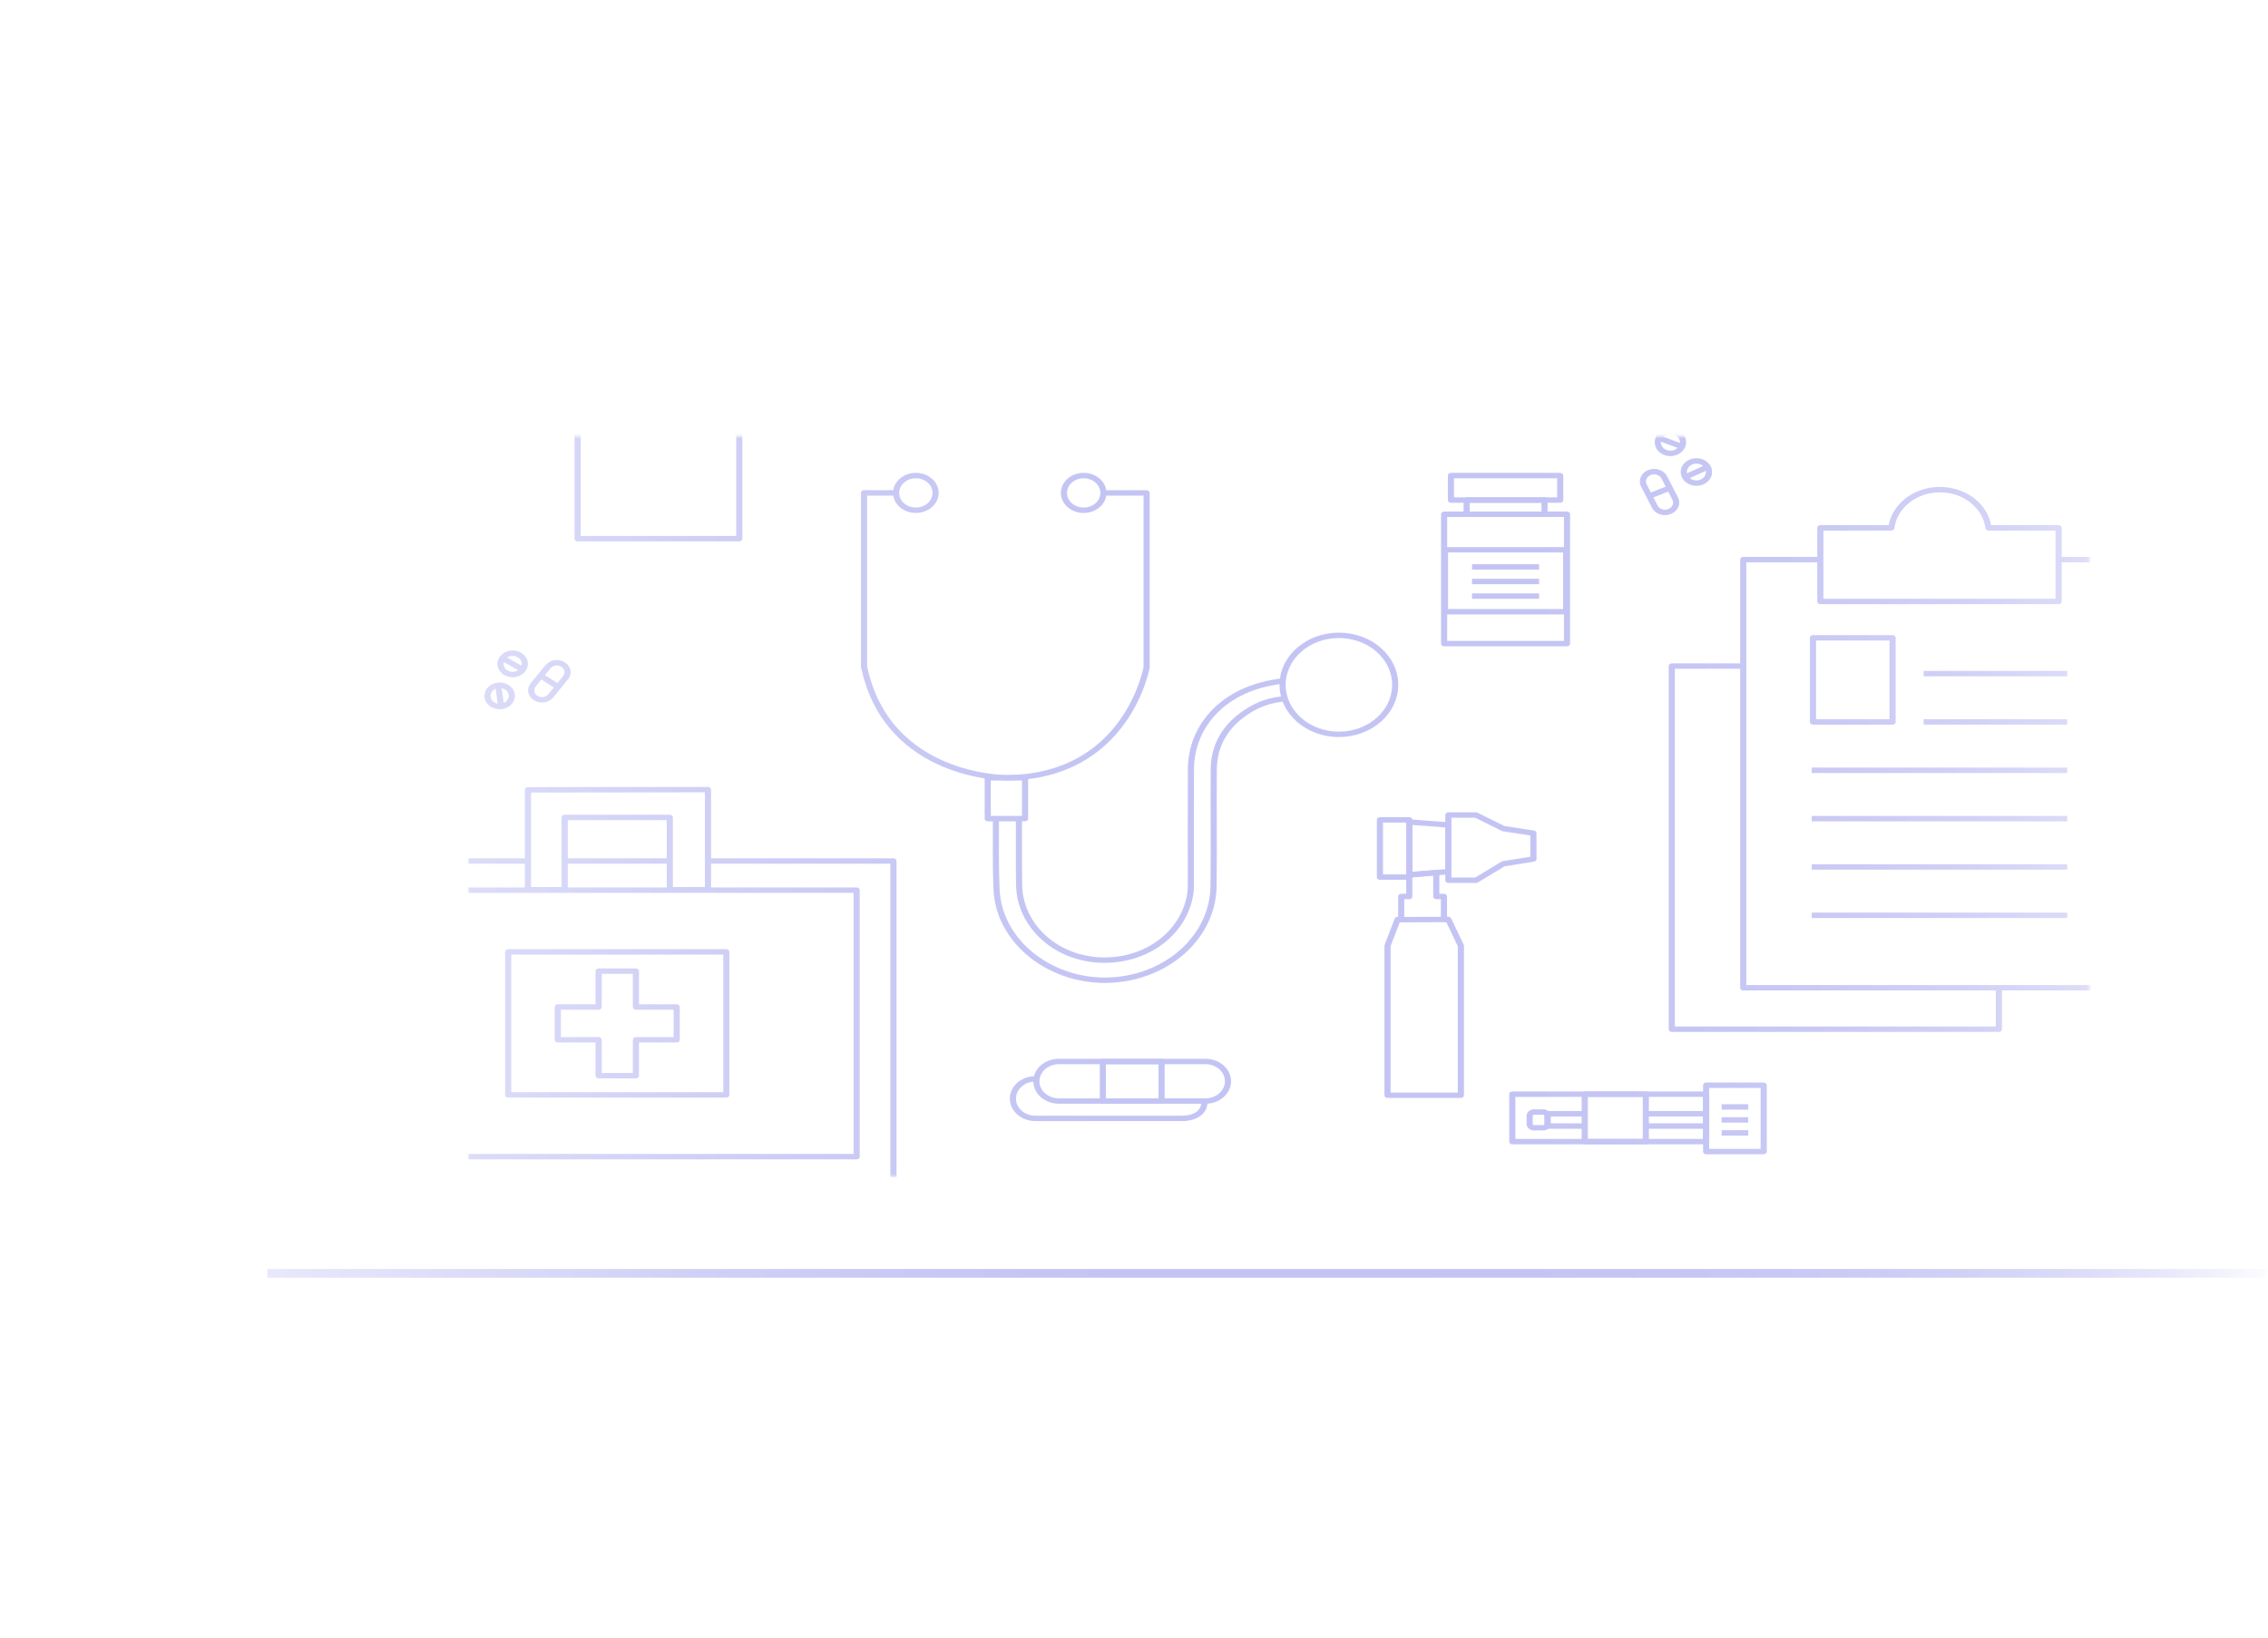 <svg width="944" height="682" viewBox="0 0 944 682" fill="none" xmlns="http://www.w3.org/2000/svg">
<mask id="mask0_11856_26058" style="mask-type:luminance" maskUnits="userSpaceOnUse" x="0" y="0" width="944" height="707">
<path d="M943.273 0H0V706.521H943.273V0Z" fill="url(#paint0_linear_11856_26058)"/>
</mask>
<g mask="url(#mask0_11856_26058)">
<path d="M997.086 528.312V531.949H111.254V528.312H997.086Z" fill="#C4C4F4"/>
<mask id="mask1_11856_26058" style="mask-type:luminance" maskUnits="userSpaceOnUse" x="195" y="181" width="675" height="309">
<path d="M869.656 181.625H195V489.74H869.656V181.625Z" fill="white"/>
</mask>
<g mask="url(#mask1_11856_26058)">
<path d="M757.693 231.849V234.1H726.858V410.092H888.027V234.1H856.856V231.849H889.303C890.009 231.849 890.58 232.353 890.58 232.975V411.217C890.58 411.839 890.009 412.344 889.303 412.344H725.581C724.876 412.344 724.305 411.839 724.305 411.217V232.975C724.305 232.353 724.876 231.849 725.581 231.849H757.693Z" fill="#C4C4F4"/>
<path d="M807.443 202.728C818.177 202.728 827.083 209.614 828.772 218.637H856.849C857.554 218.637 858.125 219.141 858.125 219.762V250.404C858.125 251.026 857.554 251.53 856.849 251.53H757.665C756.96 251.53 756.389 251.026 756.389 250.404V219.762C756.389 219.141 756.96 218.637 757.665 218.637H786.113C787.807 209.609 796.707 202.728 807.443 202.728ZM807.443 204.979C797.626 204.979 789.55 211.502 788.492 219.887C788.42 220.457 787.872 220.888 787.221 220.888H758.942V249.279H855.572V220.888H827.656C826.965 220.888 826.403 220.406 826.379 219.802C825.284 211.464 817.226 204.98 807.443 204.979Z" fill="#C4C4F4"/>
<path d="M860.434 279.316V281.567H800.663V279.316H860.434Z" fill="#C4C4F4"/>
<path d="M860.434 299.44V301.691H800.663V299.44H860.434Z" fill="#C4C4F4"/>
<path d="M860.436 319.575V321.827H754.1V319.575H860.436Z" fill="#C4C4F4"/>
<path d="M860.436 339.699V341.95H754.1V339.699H860.436Z" fill="#C4C4F4"/>
<path d="M860.436 359.823V362.074H754.1V359.823H860.436Z" fill="#C4C4F4"/>
<path d="M860.436 379.946V382.197H754.1V379.946H860.436Z" fill="#C4C4F4"/>
<path d="M787.735 264.417C788.44 264.417 789.012 264.921 789.012 265.543V300.57C789.012 301.192 788.44 301.696 787.735 301.696H754.609C753.903 301.696 753.332 301.192 753.332 300.57V265.543C753.332 264.921 753.903 264.417 754.609 264.417H787.735ZM755.886 299.445H786.458V266.668H755.886V299.445Z" fill="#C4C4F4"/>
<path d="M388.138 205.212C388.138 201.847 385.035 199.114 381.201 199.114C377.367 199.114 374.264 201.847 374.264 205.212C374.264 208.578 377.367 211.312 381.201 211.312C385.035 211.312 388.138 208.578 388.138 205.212ZM390.693 205.212C390.693 209.827 386.44 213.563 381.201 213.563C375.962 213.563 371.71 209.826 371.71 205.212C371.71 200.598 375.962 196.863 381.201 196.863C386.44 196.863 390.693 200.598 390.693 205.212Z" fill="#C4C4F4"/>
<path d="M457.99 205.212C457.99 201.847 454.887 199.114 451.053 199.114C447.219 199.114 444.116 201.847 444.116 205.212C444.116 208.578 447.219 211.312 451.053 211.312C454.887 211.312 457.99 208.578 457.99 205.212ZM460.545 205.212C460.545 209.827 456.292 213.563 451.053 213.563C445.814 213.563 441.562 209.826 441.562 205.212C441.562 200.598 445.814 196.863 451.053 196.863C456.292 196.863 460.545 200.598 460.545 205.212Z" fill="#C4C4F4"/>
<path d="M477.244 277.836L478.507 278.009L478.505 278.012C478.505 278.014 478.504 278.017 478.504 278.02C478.502 278.027 478.501 278.037 478.499 278.049C478.494 278.074 478.488 278.11 478.479 278.157C478.461 278.249 478.434 278.382 478.398 278.555C478.324 278.901 478.21 279.405 478.048 280.042C477.724 281.317 477.205 283.131 476.426 285.306C474.867 289.652 472.256 295.459 468.045 301.286C459.6 312.97 444.697 324.742 419.083 324.932L419.072 323.807C419.082 324.869 419.082 324.929 419.081 324.932H418.918C418.816 324.932 418.668 324.93 418.476 324.925C418.094 324.916 417.538 324.897 416.83 324.855C415.416 324.772 413.394 324.6 410.942 324.247C406.041 323.539 399.398 322.099 392.439 319.17C378.474 313.29 363.309 301.427 358.379 277.666C358.365 277.599 358.359 277.532 358.359 277.464V205.208C358.359 204.587 358.93 204.083 359.636 204.083H372.993V206.334H360.912V277.354C365.695 300.246 380.227 311.532 393.54 317.137C400.228 319.953 406.625 321.342 411.354 322.024C413.716 322.365 415.656 322.529 417 322.608C417.672 322.648 418.194 322.666 418.545 322.674C418.72 322.678 418.853 322.679 418.939 322.68C418.983 322.68 419.016 322.681 419.036 322.681H419.061L420.204 322.665C444.048 322.149 457.915 311.11 465.89 300.077C469.951 294.458 472.479 288.842 473.99 284.627C474.745 282.522 475.246 280.771 475.556 279.55C475.711 278.941 475.818 278.463 475.886 278.141C475.92 277.981 475.945 277.858 475.961 277.777C475.963 277.765 475.965 277.754 475.967 277.744V206.334H459.263V204.083H477.244C477.949 204.083 478.521 204.587 478.521 205.208V277.836C478.521 277.894 478.517 277.951 478.507 278.008L477.244 277.836Z" fill="#C4C4F4"/>
<path d="M426.659 322.684C427.364 322.684 427.935 323.187 427.935 323.809V340.817C427.935 341.439 427.364 341.944 426.659 341.944H411.118C410.412 341.944 409.841 341.439 409.841 340.817V323.809C409.841 323.187 410.412 322.684 411.118 322.684H426.659ZM412.394 339.692H425.382V324.935H412.394V339.692Z" fill="#C4C4F4"/>
<path d="M533.972 289.874C534.326 289.845 534.679 289.948 534.943 290.157C535.052 290.243 535.115 290.286 535.185 290.337C535.21 290.355 535.289 290.411 535.364 290.481C535.453 290.564 535.593 290.716 535.678 290.94L534.468 291.296L534.133 291.394L534.209 292.115C529.255 292.521 524.606 294.155 520.413 296.784C511.189 302.563 506.536 310.482 506.477 320.418C506.377 336.527 506.577 352.735 506.396 368.872C506.181 387.727 491.359 403.773 470.526 408.129C442.434 414 414.64 395.697 413.505 370.312V370.311C413.1 361.25 413.263 349.834 413.243 340.817L414.52 340.814L415.796 340.813C415.817 349.885 415.656 361.218 416.058 370.223L416.127 371.34C417.949 394.702 443.795 411.401 469.937 405.938C489.651 401.816 503.64 386.647 503.843 368.849C504.024 352.683 503.821 336.599 503.922 320.406C503.985 309.745 509.038 301.147 518.932 294.948C523.45 292.115 528.521 290.32 533.972 289.874ZM534.019 284.644C509.795 287.4 497.077 303.081 496.972 320.112C496.878 335.705 496.958 351.293 496.938 366.898C496.938 368.598 496.982 370.456 496.698 372.267C494.006 389.562 477.153 401.819 457.526 400.798C438.272 399.799 423.215 385.801 422.902 368.494C422.748 359.726 422.888 349.594 422.821 340.863L424.098 340.855L425.376 340.848C425.444 349.664 425.301 359.68 425.456 368.458L425.479 369.213C426.187 385.016 440.064 397.635 457.676 398.549L458.532 398.585C476.448 399.144 491.695 387.847 494.168 371.958C494.421 370.339 494.384 368.673 494.384 366.897V366.896C494.405 351.31 494.323 335.696 494.417 320.099C494.528 302.002 508.133 285.32 533.692 282.412L534.019 284.644ZM533.257 291.654C533.272 291.693 533.288 291.729 533.307 291.764L533.489 291.583L533.257 291.654Z" fill="#C4C4F4"/>
<path d="M579.44 285.118C579.44 274.36 569.523 265.634 557.284 265.634C545.045 265.635 535.128 274.36 535.128 285.118C535.128 295.875 545.045 304.601 557.284 304.601C569.523 304.601 579.44 295.875 579.44 285.118ZM581.995 285.118C581.995 297.124 570.928 306.852 557.284 306.852C543.64 306.852 532.575 297.124 532.575 285.118C532.575 273.111 543.64 263.383 557.284 263.383C570.928 263.383 581.995 273.111 581.995 285.118Z" fill="#C4C4F4"/>
<path d="M699.249 184.144C699.249 182.219 697.474 180.654 695.277 180.653C693.08 180.653 691.304 182.219 691.304 184.144C691.304 186.07 693.08 187.637 695.277 187.637C697.474 187.636 699.249 186.07 699.249 184.144ZM701.803 184.144C701.803 187.318 698.879 189.887 695.277 189.888C691.675 189.888 688.75 187.319 688.75 184.144C688.75 180.97 691.676 178.402 695.277 178.402C698.879 178.402 701.803 180.97 701.803 184.144Z" fill="#C4C4F4"/>
<path d="M700.601 184.929L699.601 187.001L689.941 183.377L690.942 181.305L700.601 184.929Z" fill="#C4C4F4"/>
<path d="M710.061 196.516C710.061 194.591 708.285 193.025 706.089 193.025C703.892 193.025 702.115 194.591 702.115 196.516C702.115 198.442 703.892 200.008 706.089 200.008C708.286 200.008 710.061 198.441 710.061 196.516ZM712.615 196.516C712.615 199.69 709.69 202.259 706.089 202.259C702.487 202.259 699.562 199.69 699.562 196.516C699.562 193.342 702.487 190.774 706.089 190.774C709.69 190.774 712.614 193.342 712.615 196.516Z" fill="#C4C4F4"/>
<path d="M711.346 195.411L702.016 199.644L700.846 197.642L710.177 193.41L711.346 195.411Z" fill="#C4C4F4"/>
<path d="M691.56 199.217C690.795 197.726 688.798 197.059 687.098 197.734L687.092 197.736C685.392 198.411 684.638 200.169 685.404 201.661L689.925 210.471C690.69 211.962 692.687 212.627 694.388 211.952L694.393 211.95C696.093 211.275 696.846 209.519 696.081 208.028L691.56 199.217ZM698.411 207.103C699.759 209.73 698.429 212.819 695.446 214.003L695.441 214.005C692.458 215.189 688.945 214.023 687.596 211.395L683.075 202.585C681.727 199.957 683.057 196.869 686.04 195.685L686.046 195.683C689.029 194.499 692.542 195.665 693.89 198.292L698.411 207.103Z" fill="#C4C4F4"/>
<path d="M695.508 204.183L687.361 207.422L686.31 205.369L694.457 202.13L695.508 204.183Z" fill="#C4C4F4"/>
<path d="M211.752 289.713C211.752 287.883 210.064 286.393 207.975 286.393C205.885 286.393 204.196 287.882 204.196 289.713C204.196 291.544 205.886 293.032 207.975 293.032C210.064 293.032 211.752 291.544 211.752 289.713ZM214.306 289.713C214.305 292.793 211.468 295.285 207.975 295.285C204.481 295.285 201.643 292.793 201.642 289.713C201.642 286.634 204.481 284.141 207.975 284.141C211.469 284.142 214.306 286.634 214.306 289.713Z" fill="#C4C4F4"/>
<path d="M209.857 293.984L207.321 294.256L206.105 285.429L208.64 285.157L209.857 293.984Z" fill="#C4C4F4"/>
<path d="M217.158 276.386C217.158 274.555 215.47 273.066 213.381 273.066C211.291 273.066 209.602 274.555 209.602 276.386C209.602 278.217 211.291 279.705 213.381 279.705C215.469 279.705 217.158 278.217 217.158 276.386ZM219.711 276.386C219.711 279.466 216.874 281.958 213.381 281.958C209.886 281.958 207.048 279.466 207.048 276.386C207.048 273.307 209.886 270.814 213.381 270.814C216.874 270.815 219.711 273.307 219.711 276.386Z" fill="#C4C4F4"/>
<path d="M218.323 277.839L216.943 279.735L208.439 274.921L209.82 273.028L218.323 277.839Z" fill="#C4C4F4"/>
<path d="M222.967 285.77C221.935 287.033 222.261 288.794 223.699 289.703C225.137 290.612 227.14 290.324 228.172 289.061L234.349 281.504C235.381 280.241 235.054 278.479 233.616 277.57C232.178 276.662 230.176 276.951 229.143 278.213L222.967 285.77ZM227.067 276.901C228.867 274.699 232.302 274.146 234.863 275.597L235.108 275.744L235.345 275.902C237.726 277.574 238.224 280.614 236.424 282.816L230.248 290.373C228.389 292.646 224.789 293.163 222.206 291.53C219.623 289.897 219.033 286.731 220.89 284.457L227.067 276.901Z" fill="#C4C4F4"/>
<path d="M232.764 284.839L232.02 285.755L231.275 286.669L224.278 282.247L225.766 280.417L232.764 284.839Z" fill="#C4C4F4"/>
<path d="M279.027 357.325V359.576H234.809V357.325H279.027Z" fill="#C4C4F4"/>
<path d="M219.75 357.325V359.576H143.233V492.559H370.598V359.576H294.687V357.325H371.877C372.582 357.326 373.154 357.829 373.154 358.451V493.685C373.154 494.306 372.582 494.81 371.877 494.81H141.956C141.251 494.81 140.679 494.307 140.679 493.685V358.451C140.679 357.829 141.251 357.325 141.956 357.325H219.75Z" fill="#C4C4F4"/>
<path d="M157.271 482.662C156.566 482.662 155.993 482.158 155.993 481.536L155.993 370.595C155.993 369.973 156.566 369.468 157.271 369.468H356.565C357.27 369.468 357.842 369.973 357.842 370.595V481.536C357.842 482.158 357.27 482.662 356.565 482.662H157.271ZM355.288 371.72H158.548L158.548 480.411H355.288V371.72Z" fill="#C4C4F4"/>
<path d="M264.683 403.184C265.389 403.184 265.962 403.688 265.962 404.309V418.116H281.657C282.362 418.116 282.934 418.622 282.934 419.243V432.894C282.934 433.515 282.362 434.019 281.657 434.019H265.962V447.826C265.962 448.448 265.389 448.952 264.683 448.952H249.156C248.451 448.952 247.88 448.448 247.88 447.826V434.019H232.176C231.471 434.019 230.9 433.515 230.9 432.894V419.243C230.9 418.622 231.471 418.116 232.176 418.116H247.88V404.309C247.88 403.688 248.451 403.184 249.156 403.184H264.683ZM250.433 419.243C250.433 419.865 249.861 420.369 249.156 420.369H233.453V431.767H249.156C249.862 431.767 250.433 432.272 250.433 432.894V446.701H263.407V432.894C263.407 432.272 263.978 431.767 264.683 431.767H280.38V420.369H264.683C263.979 420.369 263.407 419.865 263.407 419.243V405.435H250.433V419.243Z" fill="#C4C4F4"/>
<path d="M294.683 327.618C295.021 327.617 295.347 327.735 295.587 327.946C295.827 328.157 295.961 328.444 295.961 328.743V370.41C295.961 371.032 295.389 371.536 294.684 371.536H278.786C278.081 371.536 277.509 371.032 277.509 370.41V341.444H236.317V370.41C236.317 371.032 235.745 371.536 235.04 371.536H219.747C219.042 371.536 218.471 371.032 218.47 370.41V328.833C218.47 328.211 219.041 327.706 219.746 327.706L294.683 327.618ZM221.024 329.955V369.285H233.762V340.318C233.762 339.697 234.335 339.193 235.04 339.193H278.786C279.491 339.193 280.064 339.697 280.064 340.318V369.285H293.407V329.87L221.024 329.955Z" fill="#C4C4F4"/>
<path d="M302.318 395.184C303.024 395.184 303.595 395.688 303.595 396.31V455.825C303.595 456.446 303.024 456.95 302.318 456.95H211.518C210.812 456.95 210.241 456.446 210.241 455.825V396.31C210.241 395.688 210.812 395.184 211.518 395.184H302.318ZM212.794 454.699H301.042V397.435H212.794V454.699Z" fill="#C4C4F4"/>
<path d="M649.403 196.863C650.109 196.863 650.68 197.367 650.68 197.989V208.181C650.68 208.802 650.108 209.306 649.403 209.307H603.915C603.21 209.307 602.638 208.803 602.638 208.181V197.989C602.638 197.367 603.21 196.863 603.915 196.863H649.403ZM605.192 207.055H648.127V199.114H605.192V207.055Z" fill="#C4C4F4"/>
<path d="M642.871 207.058C643.577 207.058 644.15 207.561 644.15 208.183V214.101C644.15 214.723 643.577 215.227 642.871 215.227H610.452C609.746 215.227 609.175 214.723 609.175 214.101V208.183C609.175 207.561 609.746 207.058 610.452 207.058H642.871ZM611.728 212.976H641.595V209.309H611.728V212.976Z" fill="#C4C4F4"/>
<path d="M652.233 212.971C652.938 212.971 653.509 213.475 653.509 214.097V267.961C653.509 268.582 652.938 269.086 652.233 269.086H601.085C600.38 269.086 599.809 268.582 599.808 267.961V214.097C599.808 213.475 600.38 212.971 601.085 212.971H652.233ZM602.362 266.835H650.956V215.223H602.362V266.835Z" fill="#C4C4F4"/>
<path d="M651.874 227.756C652.579 227.756 653.151 228.259 653.151 228.881V254.674C653.151 255.296 652.579 255.801 651.874 255.801H601.439C600.734 255.801 600.162 255.296 600.162 254.674V228.881C600.162 228.259 600.734 227.756 601.439 227.756H651.874ZM602.716 253.549H650.597V230.007H602.716V253.549Z" fill="#C4C4F4"/>
<path d="M640.621 234.897V237.148H612.691V234.897H640.621Z" fill="#C4C4F4"/>
<path d="M640.621 240.968V243.219H612.691V240.968H640.621Z" fill="#C4C4F4"/>
<path d="M640.621 247.051V249.302H612.691V247.051H640.621Z" fill="#C4C4F4"/>
<path d="M597.703 362.186C598.061 362.156 598.417 362.262 598.682 362.476C598.947 362.689 599.098 362.991 599.098 363.307V372.095H601.008C601.713 372.095 602.285 372.6 602.285 373.222V381.684H602.849L603.039 381.696C603.475 381.754 603.852 382.008 604.026 382.374L609.23 393.293C609.295 393.431 609.329 393.579 609.329 393.729V455.982C609.329 456.604 608.756 457.107 608.051 457.107H577.527C576.822 457.107 576.25 456.604 576.25 455.982V393.729C576.25 393.607 576.273 393.485 576.317 393.369L580.505 382.449C580.68 381.992 581.167 381.684 581.714 381.684H581.944V373.222C581.944 372.6 582.515 372.095 583.22 372.095H585.305V364.224C585.305 363.642 585.808 363.156 586.464 363.102L597.703 362.186ZM587.858 365.249V373.222C587.858 373.843 587.286 374.347 586.581 374.347H584.497V382.811C584.497 383.432 583.925 383.937 583.22 383.937H582.631L578.804 393.915V454.856H606.774V393.956L602.001 383.937H601.008C600.303 383.937 599.73 383.432 599.73 382.811V374.347H597.821C597.116 374.347 596.543 373.843 596.543 373.222V364.541L587.858 365.249Z" fill="#C4C4F4"/>
<path d="M586.577 340.219C587.282 340.219 587.856 340.723 587.856 341.345V365.157C587.856 365.779 587.282 366.284 586.577 366.284H574.371C573.665 366.284 573.094 365.779 573.094 365.157V341.345C573.094 340.723 573.665 340.219 574.371 340.219H586.577ZM575.647 364.032H585.3V342.47H575.647V364.032Z" fill="#C4C4F4"/>
<path d="M586.685 341.118L602.953 342.318C603.614 342.366 604.123 342.854 604.123 343.439V362.895C604.123 363.477 603.621 363.963 602.964 364.016L586.696 365.341C586.339 365.37 585.984 365.265 585.718 365.051C585.453 364.838 585.302 364.536 585.302 364.22V342.239C585.302 341.924 585.451 341.624 585.714 341.411C585.977 341.197 586.329 341.092 586.685 341.118ZM587.856 362.984L601.57 361.868V344.475L587.856 343.463V362.984Z" fill="#C4C4F4"/>
<path d="M614.339 338.205C614.558 338.205 614.773 338.255 614.964 338.35L626.176 343.895L638.462 345.777L638.682 345.829C639.177 345.989 639.52 346.406 639.521 346.885L639.541 357.615C639.542 358.159 639.1 358.626 638.492 358.724L626.232 360.686L615.142 367.389C614.929 367.518 614.678 367.587 614.42 367.587H602.845C602.139 367.587 601.568 367.082 601.568 366.46V339.331C601.568 338.709 602.139 338.205 602.845 338.205H614.339ZM604.122 365.334H614.026L625.018 358.692L625.133 358.63C625.251 358.574 625.379 358.535 625.512 358.513L636.983 356.676L636.967 347.833L625.521 346.081C625.379 346.059 625.241 346.015 625.114 345.953L614.005 340.457H604.122V365.334Z" fill="#C4C4F4"/>
<path d="M602.845 382.801L602.849 383.927L581.883 384.004L581.874 381.753L602.838 381.676L602.845 382.801Z" fill="#C4C4F4"/>
<path d="M734.105 450.681C734.811 450.681 735.382 451.185 735.382 451.807V479.433C735.382 480.055 734.81 480.559 734.105 480.559H710.141C709.436 480.559 708.865 480.055 708.864 479.433V451.807C708.864 451.185 709.436 450.681 710.141 450.681H734.105ZM711.418 478.307H732.828V452.932H711.418V478.307Z" fill="#C4C4F4"/>
<path d="M710.141 454.406C710.846 454.406 711.418 454.91 711.418 455.531V475.29C711.418 475.911 710.846 476.415 710.141 476.415H629.456C628.751 476.415 628.18 475.911 628.18 475.29V455.531C628.18 454.91 628.751 454.406 629.456 454.406H710.141ZM630.733 474.163H708.864V456.657H630.733V474.163Z" fill="#C4C4F4"/>
<path d="M685.03 454.406C685.735 454.406 686.308 454.91 686.308 455.531V475.29C686.308 475.911 685.735 476.415 685.03 476.415H659.615C658.909 476.415 658.338 475.911 658.338 475.29V455.531C658.338 454.91 658.909 454.406 659.615 454.406H685.03ZM660.891 474.163H683.753V456.657H660.891V474.163Z" fill="#C4C4F4"/>
<path d="M659.612 462.569V464.82H645.421V467.683H659.612V469.934H644.144C643.439 469.934 642.867 469.43 642.867 468.809V463.694C642.867 463.073 643.439 462.569 644.144 462.569H659.612Z" fill="#C4C4F4"/>
<path d="M710.138 462.569C710.843 462.569 711.415 463.073 711.415 463.694V468.809C711.415 469.43 710.843 469.934 710.138 469.934H685.025V467.683H708.861V464.82H685.025V462.569H710.138Z" fill="#C4C4F4"/>
<path d="M727.658 459.721V461.972H716.586V459.721H727.658Z" fill="#C4C4F4"/>
<path d="M727.658 465.127V467.378H716.586V465.127H727.658Z" fill="#C4C4F4"/>
<path d="M727.658 470.532V472.784H716.586V470.532H727.658Z" fill="#C4C4F4"/>
<path d="M642.87 464.547C642.869 464.3 642.64 464.095 642.352 464.095H638.486C638.197 464.095 637.969 464.3 637.968 464.547V467.947C637.968 468.194 638.197 468.399 638.486 468.399H642.352C642.64 468.399 642.869 468.194 642.87 467.947V464.547ZM645.423 467.947C645.423 469.443 644.045 470.651 642.352 470.652H638.486C636.792 470.651 635.415 469.443 635.415 467.947V464.547C635.415 463.051 636.793 461.843 638.486 461.843H642.352C644.045 461.844 645.423 463.051 645.423 464.547V467.947Z" fill="#C4C4F4"/>
<path d="M307.701 169.265C308.406 169.266 308.978 169.769 308.978 170.391V224.255C308.978 224.876 308.406 225.38 307.701 225.38H240.4C239.695 225.38 239.123 224.876 239.123 224.255V170.391C239.123 169.769 239.695 169.265 240.4 169.265H307.701ZM241.677 223.129H306.424V171.517H241.677V223.129Z" fill="#C4C4F4"/>
<path d="M420.317 457.388C420.317 452.217 425.079 448.033 430.95 448.032V450.284C426.484 450.284 422.87 453.466 422.87 457.388C422.871 461.309 426.484 464.491 430.95 464.491H491.994C494.373 464.491 496.413 463.942 497.826 462.972C499.203 462.027 500.074 460.626 500.074 458.694H502.627C502.627 461.308 501.404 463.37 499.394 464.749C497.422 466.103 494.783 466.743 491.994 466.743H430.95C425.079 466.743 420.317 462.558 420.317 457.388Z" fill="#C4C4F4"/>
<path d="M509.844 450.162C509.844 446.242 506.229 443.058 501.764 443.058H440.728C436.263 443.058 432.648 446.242 432.648 450.162C432.648 454.082 436.263 457.265 440.728 457.265H501.764C506.229 457.265 509.843 454.083 509.844 450.162ZM512.399 450.162C512.399 455.331 507.634 459.518 501.764 459.518H440.728C434.858 459.517 430.095 455.331 430.094 450.162C430.094 444.993 434.858 440.807 440.728 440.807H501.764C507.634 440.807 512.399 444.993 512.399 450.162Z" fill="#C4C4F4"/>
<path d="M483.476 440.807C484.182 440.807 484.755 441.311 484.755 441.932V458.391C484.755 459.012 484.182 459.518 483.476 459.518H459.029C458.324 459.518 457.752 459.012 457.752 458.391V441.932C457.752 441.311 458.324 440.807 459.029 440.807H483.476ZM460.306 457.265H482.2V443.058H460.306V457.265Z" fill="#C4C4F4"/>
<path d="M726 276.172V278.423H697.114V427.368H830.708V411.308H833.263V428.494C833.263 429.115 832.69 429.619 831.985 429.619H695.838C695.132 429.619 694.561 429.115 694.561 428.494V277.297C694.561 276.676 695.132 276.172 695.838 276.172H726Z" fill="#C4C4F4"/>
</g>
</g>
<defs>
<linearGradient id="paint0_linear_11856_26058" x1="0" y1="353.261" x2="943.273" y2="353.261" gradientUnits="userSpaceOnUse">
<stop stop-color="white" stop-opacity="0.05"/>
<stop offset="0.063" stop-color="white" stop-opacity="0.235"/>
<stop offset="0.15" stop-color="white" stop-opacity="0.465"/>
<stop offset="0.235" stop-color="white" stop-opacity="0.656"/>
<stop offset="0.314" stop-color="white" stop-opacity="0.805"/>
<stop offset="0.387" stop-color="white" stop-opacity="0.912"/>
<stop offset="0.451" stop-color="white" stop-opacity="0.977"/>
<stop offset="0.5" stop-color="white"/>
<stop offset="0.679" stop-color="#FEFEFE" stop-opacity="0.992"/>
<stop offset="0.747" stop-color="#FEFEFE" stop-opacity="0.965"/>
<stop offset="0.797" stop-color="#FEFEFE" stop-opacity="0.918"/>
<stop offset="0.838" stop-color="#FEFEFE" stop-opacity="0.851"/>
<stop offset="0.872" stop-color="#FEFEFE" stop-opacity="0.763"/>
<stop offset="0.903" stop-color="#FDFDFE" stop-opacity="0.655"/>
<stop offset="0.932" stop-color="#FDFDFE" stop-opacity="0.526"/>
<stop offset="0.958" stop-color="#FDFDFE" stop-opacity="0.375"/>
<stop offset="0.981" stop-color="#FCFCFE" stop-opacity="0.212"/>
<stop offset="1" stop-color="#FCFCFE" stop-opacity="0.052"/>
</linearGradient>
</defs>
</svg>
